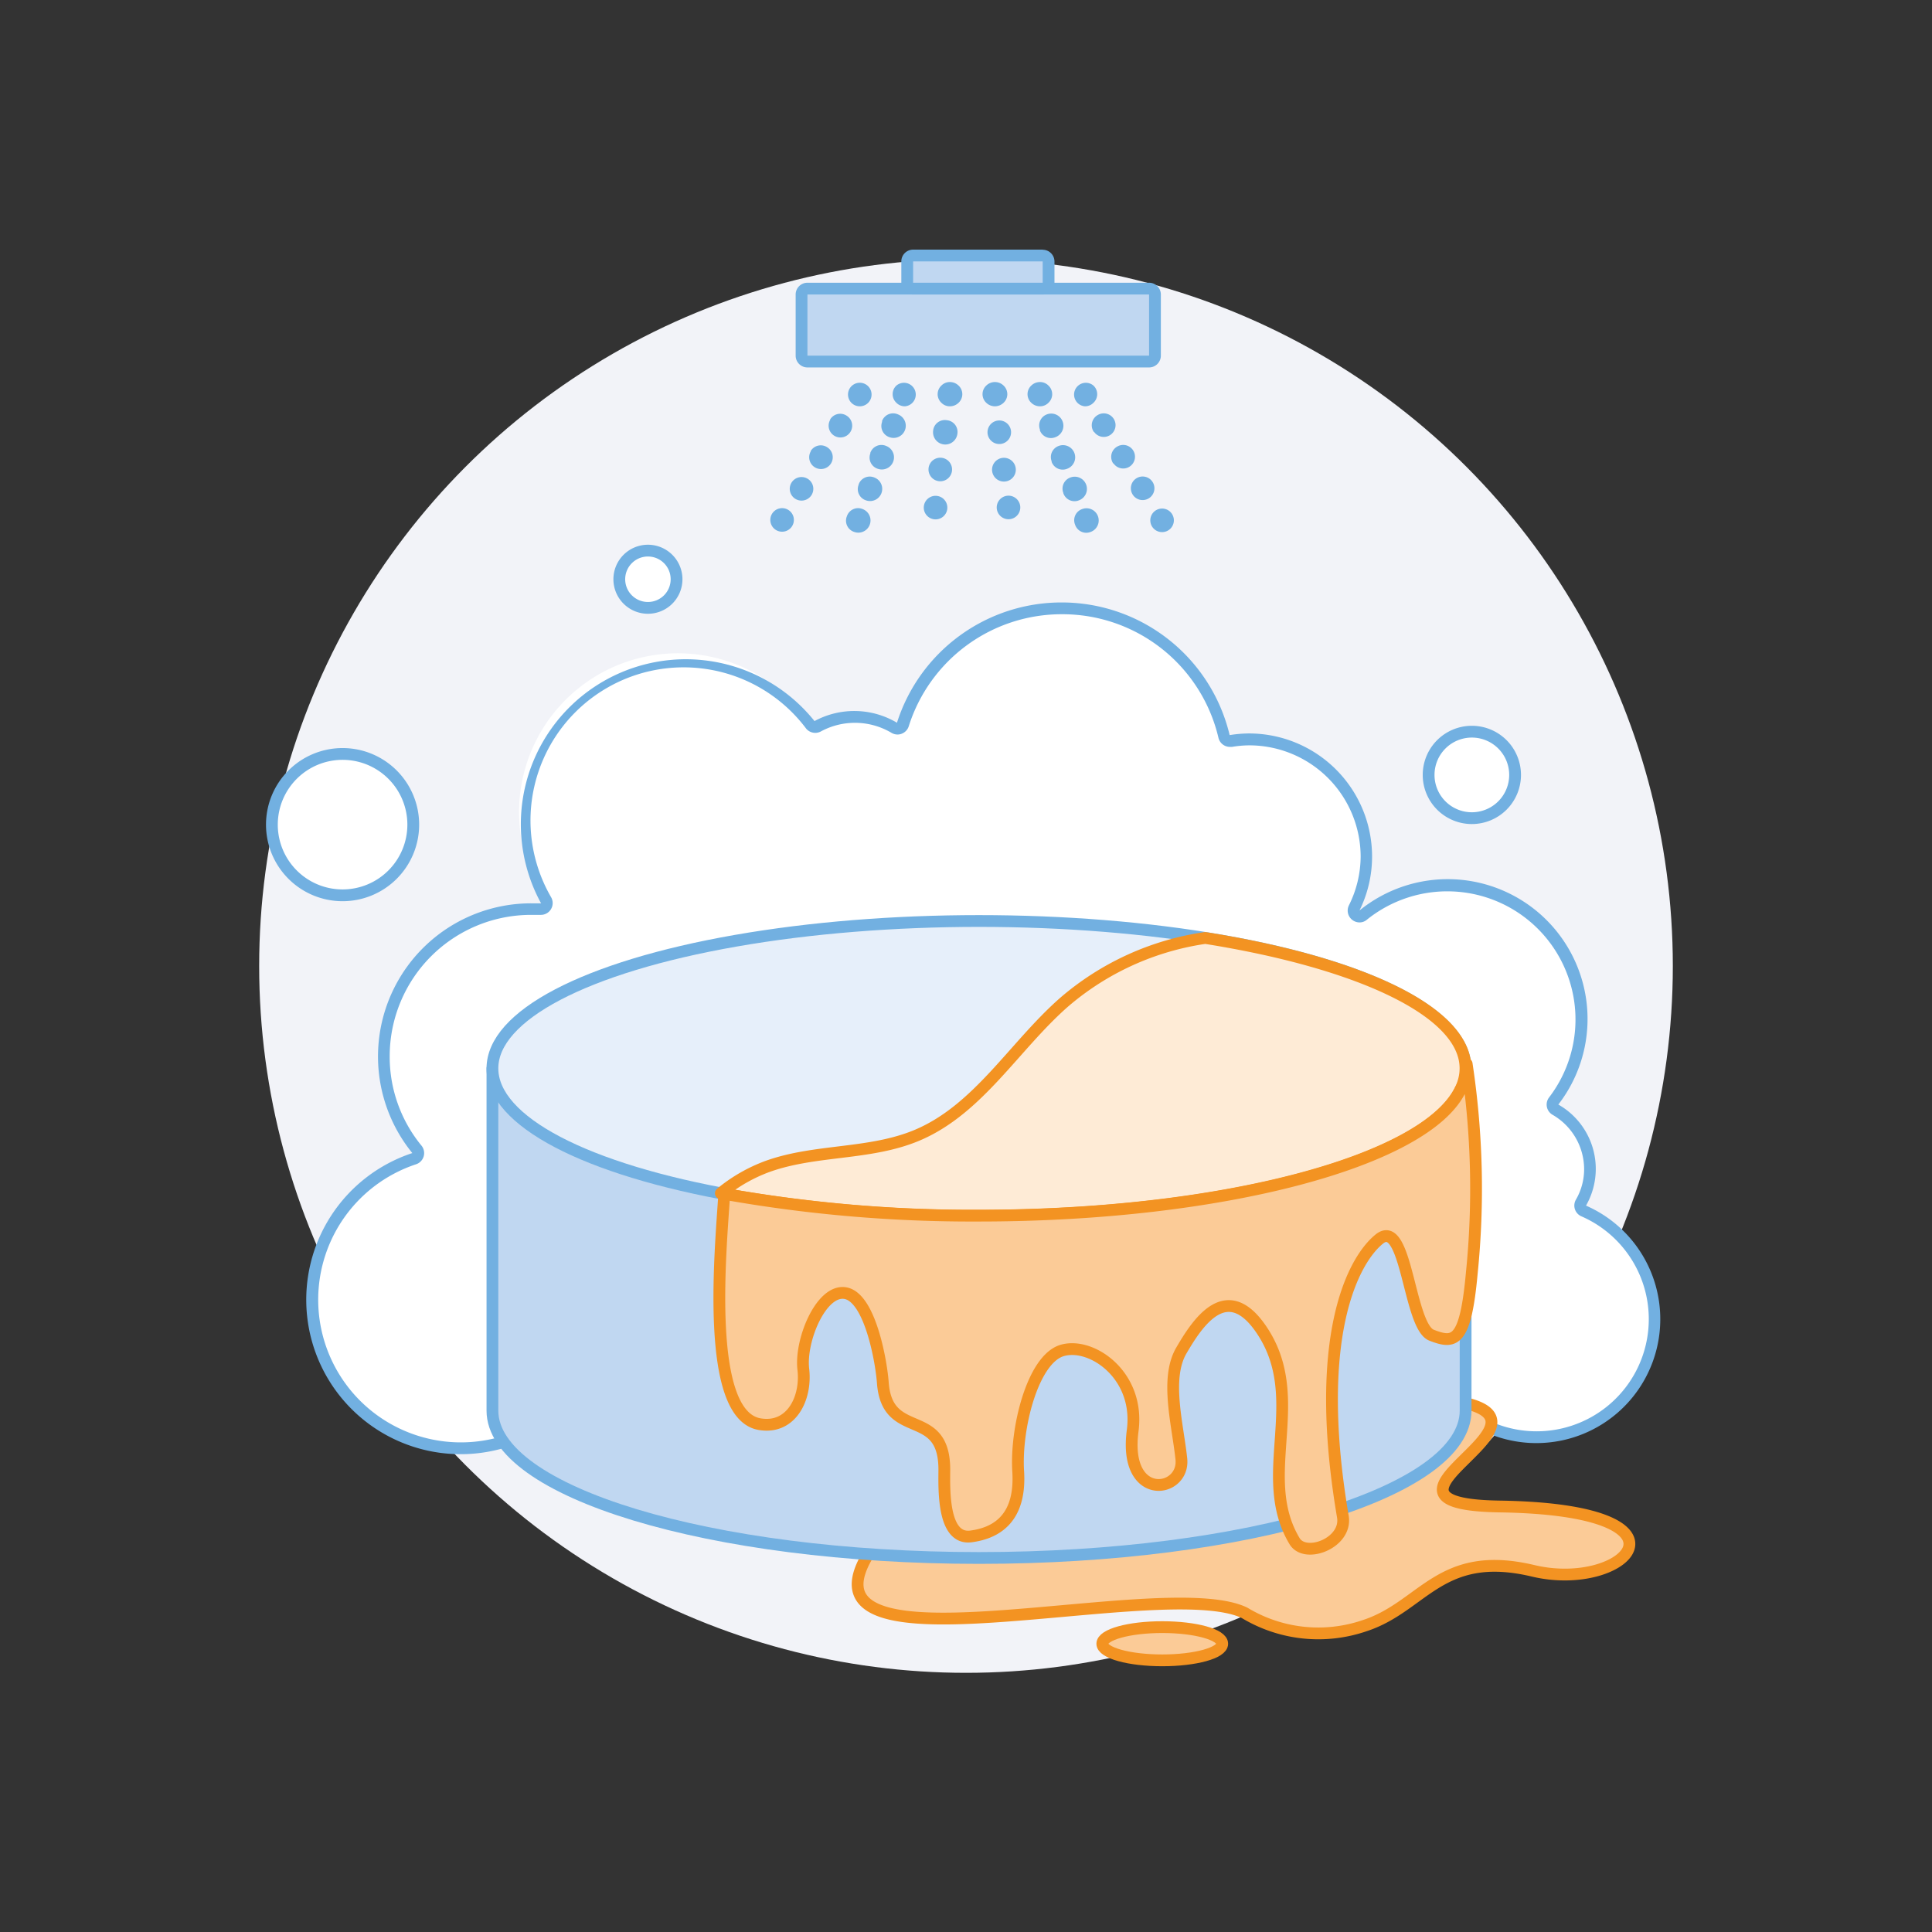 <svg xmlns="http://www.w3.org/2000/svg" width="164" height="164"><rect width="100%" height="100%" fill="#333333" stroke="none"/><defs><style>.b{fill:#fff;stroke:#72b0e1}.b,.e{stroke-linecap:round;stroke-linejoin:round}.d{fill:#72b0e1}.e{fill:#fbcb97;stroke:#f39322}.i{fill:#c0d7f1}</style></defs><circle cx="82" cy="82" r="60" fill="#f2f3f8"/><path class="b" d="M29.08 76a6 6 0 10-6-6 6 6 0 006 6zM55 51.6a2.43 2.43 0 10-2.43-2.43A2.43 2.43 0 0055 51.6zM124.94 69.45a3.67 3.67 0 10-3.67-3.67 3.67 3.67 0 003.67 3.67z"/><path d="M39.13 122.94a12.61 12.61 0 01-4-24.59.5.5 0 00.33-.33.51.51 0 00-.1-.46 12.51 12.51 0 019.7-20.41h.81a.5.5 0 00.43-.25.49.49 0 000-.52A13.47 13.47 0 0168.79 61.5a.49.49 0 00.41.21.53.53 0 00.24-.06 6.71 6.71 0 013.14-.79 6.62 6.62 0 013.35.92.43.43 0 00.25.07.57.57 0 00.18 0 .53.53 0 00.3-.32 14.16 14.16 0 0127.26 1 .48.48 0 00.48.38h.08A9.92 9.92 0 01115 77.07a.49.49 0 00.14.61.51.51 0 00.31.11.56.56 0 00.32-.11 11.37 11.37 0 0116.17 15.78.48.48 0 00-.09.4.49.49 0 00.24.34 5.78 5.78 0 012.17 7.89.47.47 0 000 .4.45.45 0 00.27.3 10 10 0 11-13.69 11.77.5.5 0 00-.49-.37H51.48a.5.5 0 00-.47.33 12.64 12.64 0 01-11.88 8.42z" fill="#fff"/><path class="d" d="M90.15 52.14a13.6 13.6 0 0113.28 10.49 1 1 0 001 .77h.15a9.06 9.06 0 011.47-.13 9.46 9.46 0 019.45 9.45 9.35 9.35 0 01-1 4.14 1 1 0 00.28 1.22 1 1 0 00.62.22.94.94 0 00.63-.23 10.88 10.88 0 0115.47 15.08 1 1 0 00.29 1.48 5.34 5.34 0 012.68 4.61 5.15 5.15 0 01-.7 2.6 1 1 0 00-.08.81 1 1 0 00.55.6 9.52 9.52 0 11-13 11.18 1 1 0 00-1-.74H51.48a1 1 0 00-.94.67 12.11 12.11 0 11-15.22-15.53 1 1 0 00.46-1.58 11.87 11.87 0 01-2.7-7.59 12 12 0 0112-12H45.92a1 1 0 00.86-.5 1 1 0 000-1 13 13 0 0121.6-14.38 1 1 0 00.82.43 1 1 0 00.48-.12 6.08 6.08 0 016 .12 1 1 0 00.51.14.92.92 0 00.36-.07 1 1 0 00.59-.63 13.61 13.61 0 0113-9.51m0-1a14.66 14.66 0 00-14 10.21 7.09 7.09 0 00-7-.14 14 14 0 00-23.21 15.47h-.84A13 13 0 0035 97.88a13.11 13.11 0 1016.47 16.81h68.78a10.52 10.52 0 1014.38-12.35 6.28 6.28 0 00-2.35-8.58 11.87 11.87 0 00-16.88-16.47 10.32 10.32 0 001.07-4.58A10.45 10.45 0 00106 62.26a10.84 10.84 0 00-1.62.14 14.65 14.65 0 00-14.23-11.26z"/><path class="e" d="M127.29 127.88c-15.52-.24 13.63-9.65-11.12-9.29-1.84-.12-6.32 4.36-8.16 4.46 0 .06-.07 4.68-.11 4.71-1.38.77-27.67-5-33.66 3.36-5 7 3.86 6.68 13.62 5.84 7.14-.61 14.76-1.51 17.79-.05a12.11 12.11 0 0010.18 1.09c5-1.62 6.4-6.54 14.31-4.66s14.69-5.2-2.85-5.46z"/><path class="e" d="M103.75 139.53c0 .78-2.28 1.41-5.09 1.41s-5.09-.63-5.09-1.41 2.28-1.41 5.09-1.41 5.09.63 5.09 1.41z"/><path d="M41.8 90.69v29.05c0 6.91 18.49 12.51 41.3 12.51s41.31-5.6 41.31-12.51v-29z" fill="#c0d7f1" stroke-linecap="round" stroke-linejoin="round" stroke="#72b0e1"/><ellipse cx="83.1" cy="90.69" rx="41.3" ry="12.51" fill="#e6effa" stroke-linecap="round" stroke-linejoin="round" stroke="#72b0e1"/><path d="M102.31 79.62a23.53 23.53 0 00-12 5.47c-4.24 3.73-7.26 9.09-12.47 11.28-4 1.68-8.58 1.18-12.65 2.63a13.58 13.58 0 00-4 2.29 119.83 119.83 0 0021.9 1.91c22.81 0 41.31-5.6 41.31-12.51.01-4.81-8.96-8.98-22.09-11.07z" fill="#feebd6" stroke="#f39322" stroke-linecap="round" stroke-linejoin="round"/><path class="e" d="M124.5 90.31a3 3 0 010 .31 3.88 3.88 0 01-.55 1.91c-2.95 6-20.12 10.66-40.86 10.66a120.09 120.09 0 01-21.61-1.85c-.29 4.64-1.68 18.75 3 19.55 2.67.46 4-2.17 3.71-4.66s1.56-6.89 3.62-6.45 3 5.8 3.13 7.59c.36 5 5.18 2 5.22 7.32 0 1.53-.21 6.06 2.27 5.73s4.23-1.84 4-5.52 1.24-9.51 3.72-10.26 6.61 2.07 6 6.78c-.82 6.12 4.44 5.35 4.13 2.42s-1.39-6.82 0-9.2 3.89-6.22 6.89-1.63c3.82 5.84-.59 12.3 2.72 17.81.91 1.52 4.48.16 4.1-2.08-2.55-15 .75-21.66 3.09-23.56s2.5 7.41 4.44 8.16 2.87.66 3.41-5.23a70.9 70.9 0 00-.43-17.8z"/><path class="i" d="M68.53 30.66a.5.5 0 01-.5-.5V25a.5.5 0 01.5-.5h29a.51.51 0 01.5.5v5.19a.5.5 0 01-.5.5z"/><path class="d" d="M97.54 25v5.19h-29V25h29m0-1h-29a1 1 0 00-1 1v5.19a1 1 0 001 1h29a1 1 0 001-1V25a1 1 0 00-1-1z"/><path class="i" d="M77.56 24.47A.51.51 0 0177 24v-1.8a.51.51 0 01.52-.51h11a.51.51 0 01.51.51V24a.51.51 0 01-.51.51z"/><path class="d" d="M88.51 22.15V24h-11v-1.81h11m0-1h-11a1 1 0 00-1 1V24a1 1 0 001 1h11a1 1 0 001-1v-1.8a1 1 0 00-1-1zM73 34.49a1 1 0 10-.73-.3 1 1 0 00.73.3M65.52 43.64a1 1 0 101.42-.34 1 1 0 00-1.42.34zM67.17 41a1 1 0 101.42-.34 1 1 0 00-1.42.34zm1.65-2.68a1 1 0 101.42-.34 1 1 0 00-1.42.3zm1.65-2.68a1 1 0 101.42-.34 1 1 0 00-1.42.3zM76.82 34.49a1 1 0 10-.73-1.76 1 1 0 000 1.46 1 1 0 00.73.3M71.89 43.82a1 1 0 00.61 1.33 1 1 0 00.72-1.94 1 1 0 00-1.33.61zm1-2.68a1 1 0 00.61 1.33 1 1 0 10.71-1.94 1 1 0 00-1.33.61zm1-2.68a1 1 0 00.61 1.33 1 1 0 10.71-1.94 1 1 0 00-1.34.61zm1-2.68a1 1 0 00.61 1.33 1 1 0 10.71-1.94 1 1 0 00-1.35.61zM80.64 34.49a1.06 1.06 0 00.73-.3 1 1 0 000-1.46 1.06 1.06 0 00-.73-.3 1 1 0 00-.73.3 1 1 0 000 1.46 1 1 0 00.73.3M78.42 43a1 1 0 101.15-.9 1 1 0 00-1.15.9zm.4-3.22a1 1 0 101.18-.91 1 1 0 00-1.18.89zm.39-3.21a1 1 0 002.06.25 1 1 0 00-.9-1.15 1 1 0 00-1.16.88zM84.45 34.49a1.07 1.07 0 00.74-.3 1 1 0 000-1.46 1.05 1.05 0 00-1.47 0 1 1 0 000 1.46 1.06 1.06 0 00.73.3M84.62 43.23a1 1 0 10.9-1.15 1 1 0 00-.9 1.15zm-.4-3.23a1 1 0 102-.26 1 1 0 00-2 .26zm-.39-3.22a1 1 0 001.15.9 1 1 0 10-1.15-.9zM88.27 34.49a1 1 0 00.73-.3 1 1 0 000-1.46 1 1 0 00-.73-.3 1.06 1.06 0 00-.73.3 1 1 0 000 1.46 1.06 1.06 0 00.73.3M91.26 44.54a1 1 0 001.33.61 1 1 0 00-.72-1.94 1 1 0 00-.61 1.33zm-1-2.68a1 1 0 001.33.61 1 1 0 00-.72-1.94 1 1 0 00-.6 1.33zm-1-2.68a1 1 0 001.33.61 1 1 0 00-.71-1.94 1 1 0 00-.6 1.33zm-1-2.68a1 1 0 001.33.61 1 1 0 00-.71-1.94 1 1 0 00-.59 1.33zM92.09 34.49a1 1 0 00.73-.3 1 1 0 000-1.46 1 1 0 10-.73 1.76M97.81 44.72a1 1 0 10.34-1.42 1 1 0 00-.34 1.42zM96.16 42a1 1 0 10.34-1.42 1 1 0 00-.34 1.42zm-1.65-2.68a1 1 0 10.34-1.42 1 1 0 00-.34 1.46zm-1.65-2.68a1 1 0 10.34-1.42 1 1 0 00-.34 1.46z"/></svg>